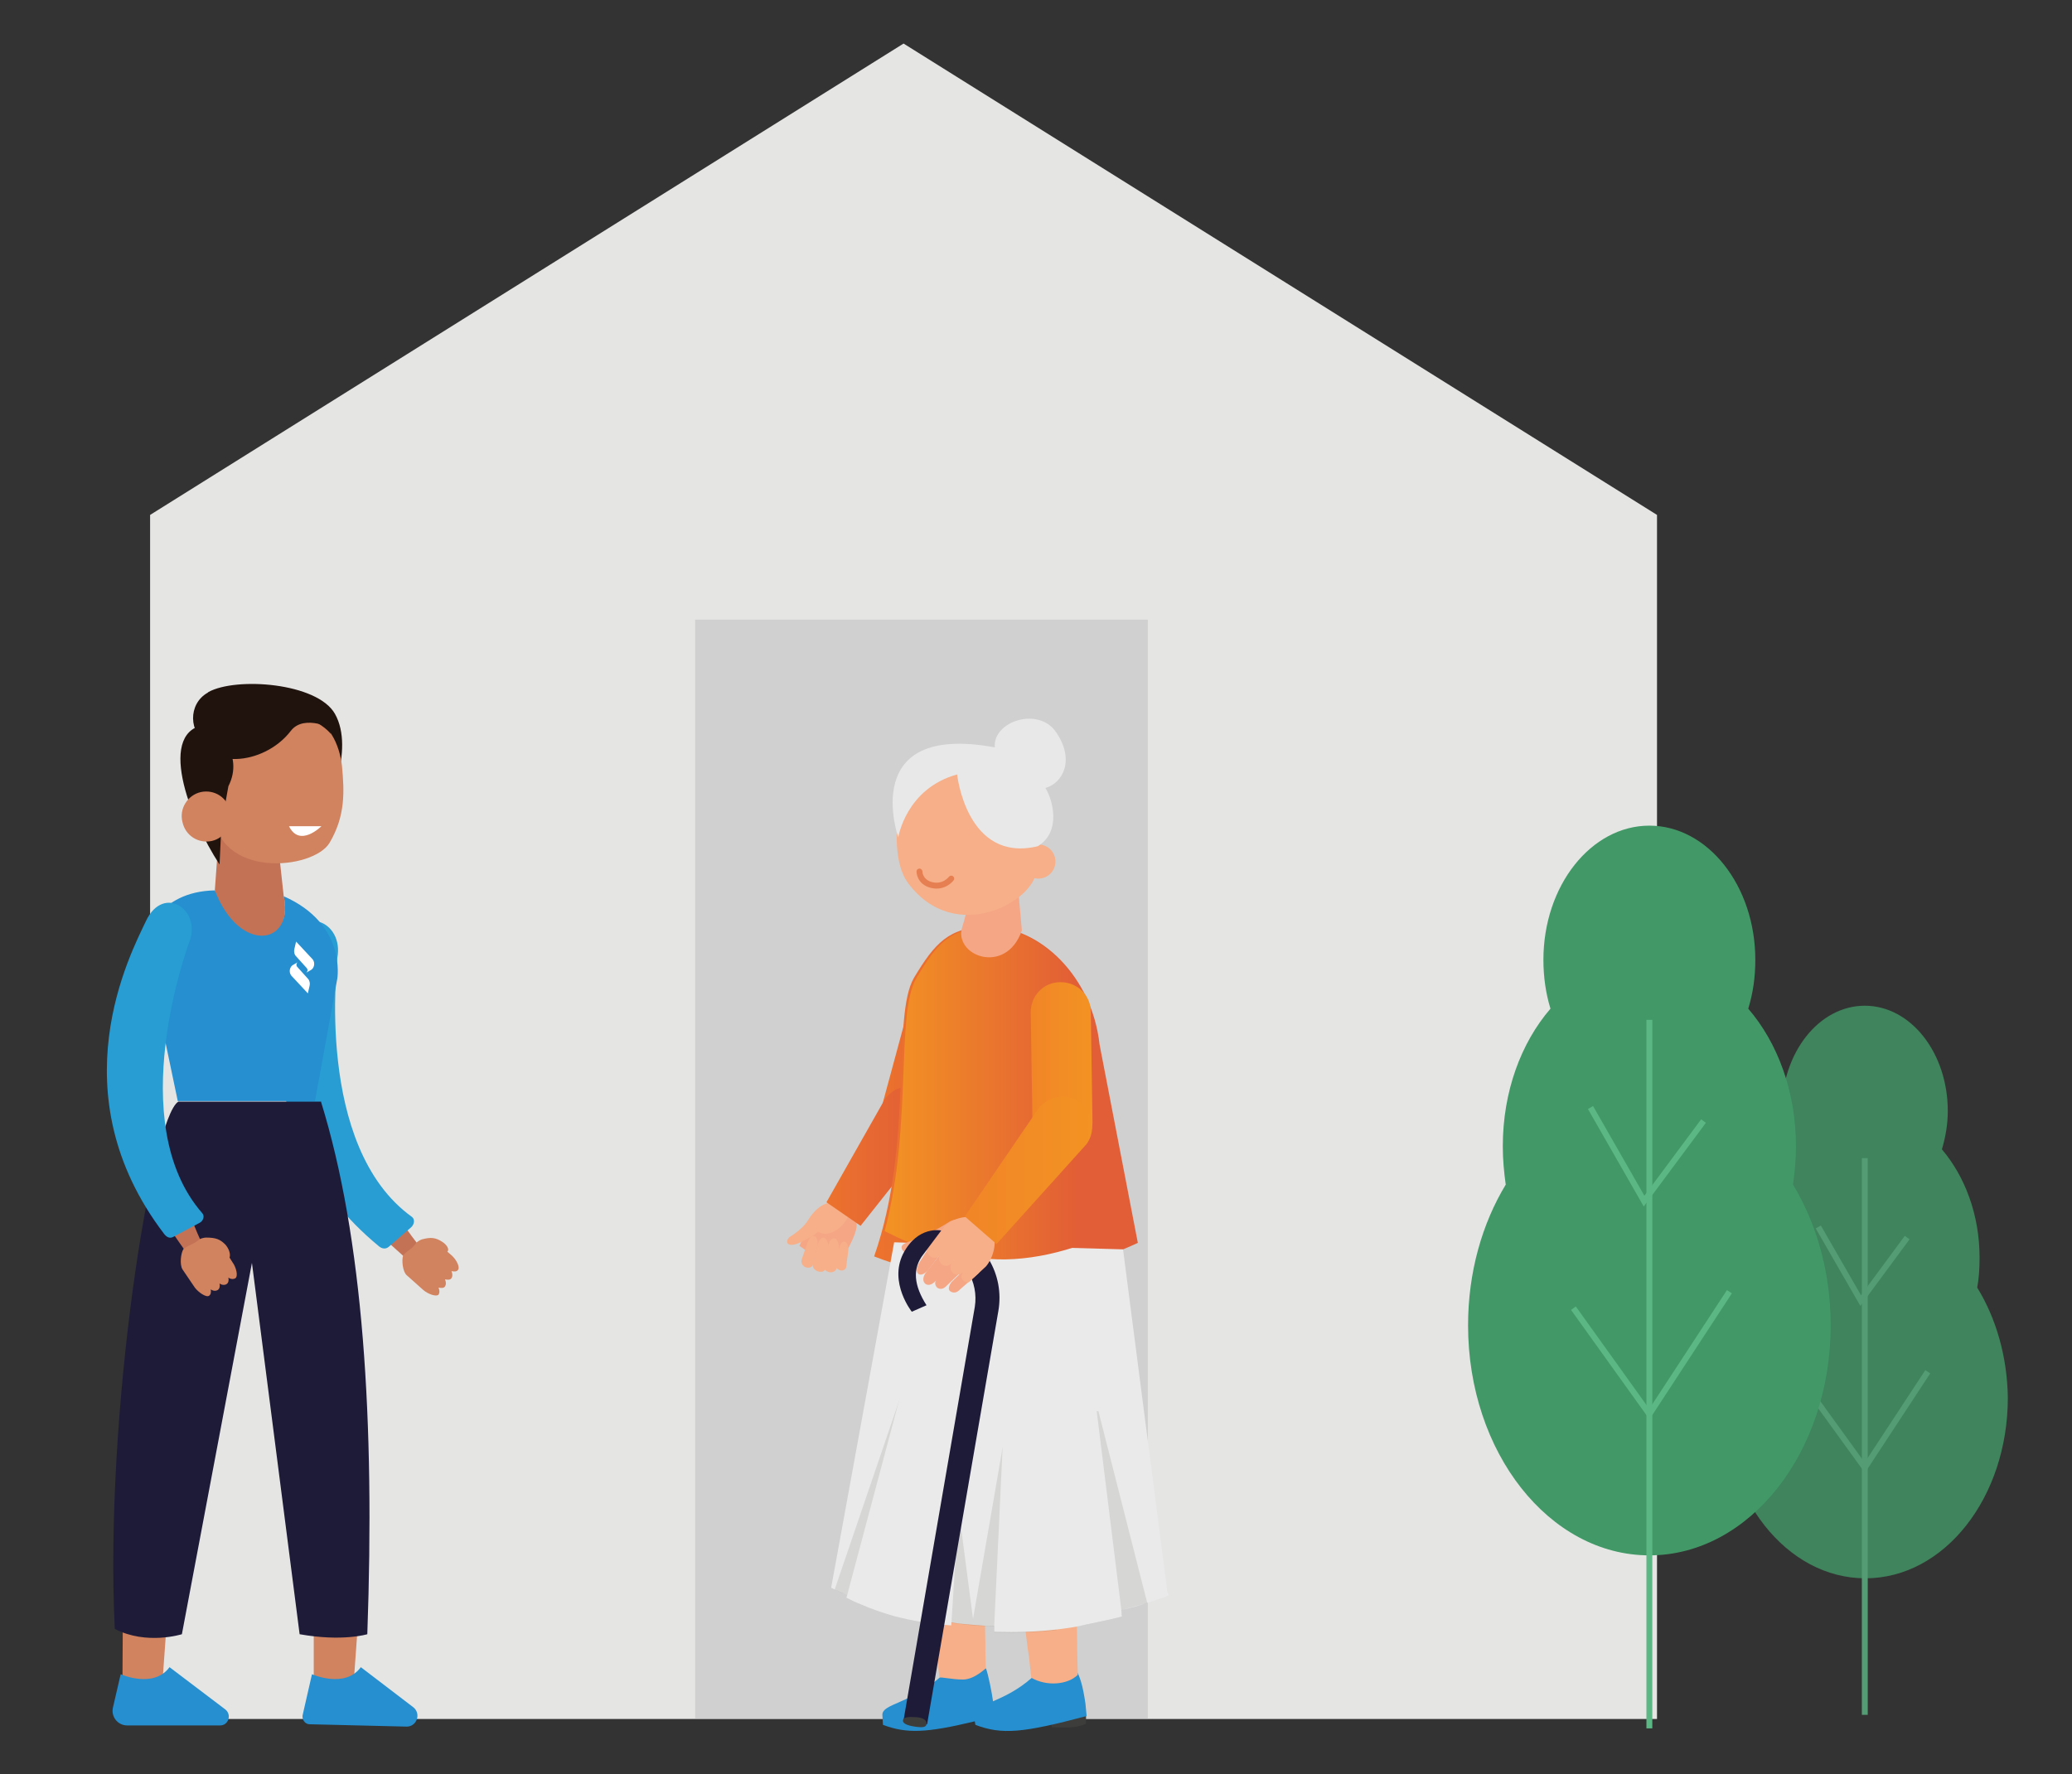 <?xml version="1.0" encoding="utf-8"?>
<!-- Generator: Adobe Illustrator 25.0.0, SVG Export Plug-In . SVG Version: 6.00 Build 0)  -->
<svg version="1.1" id="Calque_1" xmlns="http://www.w3.org/2000/svg" xmlns:xlink="http://www.w3.org/1999/xlink" x="0px" y="0px"
	 viewBox="0 0 352 301.5" style="enable-background:new 0 0 352 301.5;" xml:space="preserve">
<rect x="0" y="0" width="352" height="301.5" fill="#333333" stroke="none"/>
<style type="text/css">
	.st0{opacity:0.79;}
	.st1{fill:#429967;}
	.st2{fill:none;stroke:#5BB784;stroke-miterlimit:10;}
	.st3{fill:#E5E5E4;}
	.st4{fill:#C47255;}
	.st5{fill:#D1825E;}
	.st6{fill:#279DD3;}
	.st7{fill:#258FCF;}
	.st8{fill:#1E1B39;}
	.st9{fill:#20130E;}
	.st10{fill:#FFFFFF;}
	.st11{opacity:0.36;fill:#AEADAD;}
	.st12{fill:#F5A685;}
	.st13{fill:#F6AF88;}
	.st14{fill:url(#SVGID_1_);}
	.st15{fill:url(#SVGID_2_);}
	.st16{fill:#3D3D3B;}
	.st17{fill:url(#SVGID_3_);}
	.st18{fill:#EAEAEA;}
	.st19{fill:url(#SVGID_4_);}
	.st20{opacity:0.1;fill:#1E1E1C;}
	.st21{fill:url(#SVGID_5_);}
	.st22{fill:url(#SVGID_6_);}
	.st23{fill:none;stroke:#E67F51;stroke-linecap:round;stroke-miterlimit:10;}
	.st24{fill:#E9E8E8;}
</style>
<g class="st0">
	<path class="st1" d="M335.9,218.8c0.3-1.6,0.4-3.3,0.4-5.1c0-7.3-2.5-13.8-6.4-18.4c0.6-2,1-4.2,1-6.5c0-9.9-6.3-17.9-14.1-17.9
		c-7.8,0-14.1,8-14.1,17.9c0,2.3,0.3,4.5,1,6.5c-3.9,4.5-6.4,11.1-6.4,18.4c0,1.7,0.1,3.4,0.4,5.1c-3.2,5.2-5,11.7-5,18.7
		c0,17,10.8,30.7,24.2,30.7c13.4,0,24.2-13.7,24.2-30.7C341,230.5,339.1,224,335.9,218.8z"/>
	<polyline class="st2" points="327.5,233.1 316.8,249.4 306.6,235.3 	"/>
	<polyline class="st2" points="324,210.3 316.1,221 308.9,208.5 	"/>
	<line class="st2" x1="316.8" y1="196.8" x2="316.8" y2="291.4"/>
</g>
<polygon class="st3" points="281.5,292.1 25.5,292.1 25.5,87.5 153.5,7.4 281.5,87.5 "/>
<g>
	<g>
		<path id="XMLID_147_" class="st4" d="M67.2,206.1c1.7,2.6,3.7,5.4,6.1,8.1l-1.9,1.8c-3-2.7-5.4-4.8-7.3-6.6
			C65,208.2,66.1,207,67.2,206.1z"/>
		<path id="XMLID_146_" class="st5" d="M75.1,211c-1.1-0.7-1.9-0.8-3.4-0.4c-0.4,0.1-0.9,0.5-1,0.6c-0.8,1.2-1.3,1.1-2.2,2.1
			c-0.3,0.8-0.1,2.8,0.6,3.4l2.8,2.5c0.8,0.7,2.2,1.2,2.6,0.8c0.2-0.3,0.2-0.7,0-1.2c0.5,0.1,0.9,0.1,1.1-0.2c0.2-0.3,0.2-0.7,0-1.2
			c0.5,0.1,0.9,0.1,1.1-0.2c0.2-0.3,0.2-0.7,0-1.2c0.5,0.1,0.9,0.1,1.1-0.2c0.4-0.5-0.3-1.8-1.1-2.5l-0.7-0.6
			C76.4,212.3,75.9,211.5,75.1,211z"/>
		<path id="XMLID_145_" class="st6" d="M57.3,162.8c0.1,0.2-4,32,12.7,44c0.5,0.4,0.4,1.2-0.1,1.7l-3.9,3.4
			c-0.5,0.4-1.1,0.3-1.6-0.1c-23.3-19.2-16.4-45.2-15.1-51.1C50.9,153.5,58.5,156.5,57.3,162.8z"/>
	</g>
	<g>
		<g>
			<g>
				<polygon class="st5" points="60.1,285.7 61.3,269.1 53.3,268.8 53.3,286.3 60.2,286.4 				"/>
				<g>
					<path class="st7" d="M53,284.5c0,0,5.6,2.5,8.3-1.2l8.9,6.8c1.4,1.1,0.6,3.3-1.1,3.3l-16.5-0.4c-0.8,0-1.3-0.8-1.2-1.5
						L53,284.5z"/>
				</g>
			</g>
			<g>
				<polygon class="st5" points="27.6,285.8 28.8,269.1 20.9,268.8 20.8,286.3 27.7,286.4 				"/>
				<g>
					<path class="st7" d="M20.5,284.5c0,0,5.6,2.5,8.3-1.2l9.5,7.2c1.1,0.9,0.5,2.7-0.9,2.7l-15.8,0c-1.6,0-2.8-1.5-2.4-3.1
						L20.5,284.5z"/>
				</g>
			</g>
			<path class="st4" d="M37.2,140.4c0.2-1.1-0.7,10.8-0.7,10.8c0,2,4.5,10.6,9,8.4c4.1-2,2.7-7.3,2.7-7.3l-1.1-10.1L37.2,140.4z"/>
			<g>
				<g>
					<g>
						<path class="st8" d="M54.5,187.1c7.2,23.2,9.2,54.4,7.9,90.6c0,0-4.2,1.3-11.5,0l-8.1-63.1l-11.9,63.1c0,0-6,1.9-11.4-0.9
							c-1.8-36.6,6.3-86.9,10.8-89.6H54.5z"/>
					</g>
					<g>
						<g>
							<path class="st7" d="M57.3,166.3l-3.8,20.8H30.2c0,0-5.7-27-5.6-27.4c0.1-0.4,2-8.2,11.9-8.4c4.2,10.9,13.5,9.3,11.7,1
								C58.9,157,57.3,166.3,57.3,166.3z"/>
						</g>
					</g>
				</g>
			</g>
			<g>
				<path class="st9" d="M35.4,126.5c-3.4-1.9-3.5-6.9-0.1-8.8c0,0,0.1-0.1,0.1-0.1c4.7-2.6,18.5-1.6,21.5,3.7
					c3.5,6.2-1.6,16.5-1.6,16.5L35.4,126.5z"/>
				<path class="st5" d="M52,121.8c3.8,0.5,5.7,4.7,6.1,8.4c0.4,4.3,0.6,8.4-2.1,13c-2.7,4.6-19.1,6.3-19.8-5.3
					C35.4,124.1,43.9,120.7,52,121.8z"/>
				<path class="st9" d="M37.6,140.4l-2.9-10.8c1.2-2.8,3.1-2.4,3.1-2.4c0-0.2,2.5-1.5,2.5-1.7c10.3-8,15.9-0.8,15.9-0.8
					s-1-4.8-5.6-5.3c-3.5-0.4-9.8,3.2-15.3,3.7c-8.9,0.7-3.2,15.9,2,23.8L37.6,140.4z"/>
				<path class="st9" d="M36.5,124c0,0,5.1,4.1,2.3,9.6l-0.9,5l-6.2-6.8l1.6-7.5L36.5,124z"/>
				<path class="st9" d="M56.9,124c0,0-5.2-2.8-7.5,0.2c-4.6,6-14.9,6.8-15.8-0.2c-0.9-7.1,11.8-5.1,11.8-5.1S54.8,121.2,56.9,124z"
					/>
				<g>
					<path class="st5" d="M31,139.7c0.5,2.3,2.7,3.7,5,3.2c2.2-0.5,3.6-2.8,3.1-5.1c-0.5-2.3-2.7-3.7-5-3.2
						C31.9,135.1,30.4,137.4,31,139.7z"/>
				</g>
			</g>
		</g>
		<path class="st10" d="M49.1,140.4h5.5C54.6,140.4,50.9,144.1,49.1,140.4z"/>
	</g>
	<g>
		<path id="XMLID_142_" class="st4" d="M31.7,205c1.1,2.9,2.4,6.1,4.1,9.3l-2.2,1.3c-2.3-3.3-4.2-5.9-5.6-8.1
			C29.1,206.5,30.4,205.6,31.7,205z"/>
		<path id="XMLID_141_" class="st5" d="M38.3,211.5c-0.9-0.9-1.6-1.2-3.3-1.2c-0.4,0-1,0.2-1.1,0.3c-1.1,0.9-1.5,0.8-2.7,1.6
			c-0.5,0.7-0.7,2.7-0.2,3.5l2.1,3.1c0.6,0.8,1.9,1.7,2.4,1.4c0.3-0.2,0.4-0.6,0.3-1.1c0.4,0.3,0.9,0.3,1.2,0.1
			c0.3-0.2,0.4-0.6,0.3-1.1c0.4,0.3,0.9,0.3,1.2,0.1c0.3-0.2,0.4-0.6,0.3-1.1c0.4,0.3,0.9,0.3,1.2,0.1c0.5-0.4,0.1-1.9-0.5-2.7
			l-0.5-0.8C39.2,213.1,38.9,212.2,38.3,211.5z"/>
		<path id="XMLID_138_" class="st6" d="M32,160.5c0,0.2-11.2,30.2,2.4,45.7c0.4,0.5,0.1,1.3-0.5,1.6l-4.5,2.4
			c-0.6,0.3-1.1,0-1.5-0.5c-18.3-24-5.7-47.7-3.1-53.2C27.8,150.1,34.6,154.7,32,160.5z"/>
	</g>
</g>
<rect x="118.1" y="105.3" class="st11" width="76.9" height="186.8"/>
<g>
	<g>
		<g>
			<g>
				<path class="st12" d="M141.1,204.9l2.1-3.3c1.5,1,3.1,1.9,4.7,3l-2.4,3.3c0.4,1.7-2.9,6.8-2.9,6.8c-2.9-0.6-4.3-1.2-6.8-3
					l1.5-3.1C137.3,208.6,140,204.7,141.1,204.9z"/>
				<g>
					<path class="st13" d="M137.1,215.4L137.1,215.4c-0.7-0.1-1.1-0.8-0.9-1.4l0.9-2.6c0.7-2.3,2.2-1.5,1.7,0.6l-0.6,2.6
						C138.1,215.2,137.7,215.5,137.1,215.4z"/>
					<path class="st13" d="M139.2,216.1L139.2,216.1c-0.7-0.1-1.3-0.7-1.1-1.4l0.7-2.8c0.5-2.5,2.1-1.8,1.9,0.4l-0.4,2.7
						C140.3,215.8,140,216.2,139.2,216.1z"/>
					<path class="st13" d="M141,216.2L141,216.2c-0.7-0.1-1.3-0.7-1.1-1.4l0.7-2.8c0.5-2.5,2.1-1.8,1.9,0.4l-0.3,2.7
						C142.1,215.9,141.8,216.2,141,216.2z"/>
					<path class="st13" d="M142.9,215.9L142.9,215.9c-0.6-0.1-1.1-0.6-1-1.2l0.6-2.4c0.4-2.1,1.8-1.5,1.6,0.3l-0.3,2.3
						C143.8,215.6,143.5,215.9,142.9,215.9z"/>
				</g>
				<path class="st13" d="M137.3,207.3c-0.6,1.1-2.3,2.4-3,2.8c-1,0.6-0.9,2.3,1.9,0.9c0.8-0.4,2-0.9,2.8-1.7c1.3,1,4.2-0.1,5.4-3.2
					l-2.7-1.7C139.7,204.1,138,206.1,137.3,207.3z"/>
			</g>
			<linearGradient id="SVGID_1_" gradientUnits="userSpaceOnUse" x1="149.908" y1="179.54" x2="164.974" y2="179.54">
				<stop  offset="0" style="stop-color:#EC732D"/>
				<stop  offset="0.782" style="stop-color:#E25E36"/>
			</linearGradient>
			<path class="st14" d="M153.6,193.4L153.6,193.4c2.8,0.8,5.6-0.8,6.3-3.5l4.9-18.1c0.7-2.7-0.9-5.5-3.6-6.2l-0.1,0
				c-2.7-0.7-5.5,0.9-6.2,3.6l-4.9,18.1C149.4,190,150.9,192.7,153.6,193.4z"/>
			<linearGradient id="SVGID_2_" gradientUnits="userSpaceOnUse" x1="140.372" y1="196.468" x2="159.59" y2="196.468">
				<stop  offset="0" style="stop-color:#EC732D"/>
				<stop  offset="0.782" style="stop-color:#E25E36"/>
			</linearGradient>
			<path class="st15" d="M146.2,208.3l-5.8-4l9.8-17.3c1.5-2.4,4.6-3.1,6.9-1.6l0.1,0.1c2.4,1.5,3.1,4.6,1.6,6.9L146.2,208.3z"/>
			<path class="st13" d="M155.8,254.5l3.2,25.7l0.2,1.3l0.4,3.6c2.6,1.5,6.2,1.2,7.9-0.5l0,0l-0.1-4l0-1.3l-0.5-25.3
				c-2.1,0.3-3,0.5-5.1,0.6C159.5,254.6,158.1,254.8,155.8,254.5z"/>
			<g>
				<g>
					<g>
						<path class="st16" d="M178.7,293.5c2,0.1,4.2,0.2,5.8-0.6v-1.3l-6.1-0.8L178.7,293.5z"/>
						<path class="st7" d="M184.4,289.5L184.4,289.5c-0.8-5.5-2.2-10.4-9.1-4.4c-2.5,2.2-4.8,3.2-6.6,4c-0.2-1.5-0.8-4.5-1.2-5.6
							c0-0.1-1.9,1.9-3.9,1.9c-2,0-3.8-0.5-4-0.3c-5.2,4.5-9.7,4.4-9.7,6.3c0,0,0,0,0,0l0,0l0.1,1.7c4,1.5,7.3,1.4,15.6-0.6l0.1,0.6
							c4.5,1.7,8,1.4,18.9-1.5L184.4,289.5z"/>
					</g>
					<path class="st13" d="M171.4,254.5l3.2,25.7l0.2,1.3l0.4,3.6c2.6,1.5,6.2,1.2,7.9-0.5l0,0l-0.1-4l0-1.3l-0.5-25.3
						c-2.1,0.3-3,0.5-5.1,0.6C175.2,254.6,173.7,254.8,171.4,254.5z"/>
				</g>
			</g>
			<linearGradient id="SVGID_3_" gradientUnits="userSpaceOnUse" x1="148.493" y1="187.342" x2="193.336" y2="187.342">
				<stop  offset="0" style="stop-color:#EC732D"/>
				<stop  offset="0.782" style="stop-color:#E25E36"/>
			</linearGradient>
			<path class="st17" d="M148.5,213.5c16,6.3,32.1,3.6,44.8-2.3l-6.5-33.7c-1.3-11.7-10.2-20-18.7-20h-0.3c-6.6,0-9,2.8-12.5,8.6
				C151.4,172.6,155.3,194.1,148.5,213.5z"/>
			<path class="st18" d="M198.5,271.1C198.5,271.1,198.5,271.2,198.5,271.1c-0.2,0.1-0.3,0.1-0.4,0.2c-1.1,0.4-2.2,0.7-3.3,1.1
				c-1.5,0.5-2.9,0.9-4.4,1.2c-2.5,0.7-5,1.2-7.4,1.6c-1.3,0.2-2.5,0.4-3.8,0.5c-3.5,0.4-6.9,0.6-10.3,0.6c-1.2,0-2.4-0.1-3.6-0.2
				c-1.2-0.1-2.4-0.2-3.6-0.4c-3.2-0.4-6.4-1-9.6-1.9c-1.3-0.4-2.7-0.8-4-1.2c-1.3-0.5-2.7-1-4-1.5c-0.8-0.3-1.5-0.7-2.3-1
				c-0.2-0.1-0.4-0.2-0.6-0.3l10.7-58.7l8.9,0.3l12.2,0.4l17.8,0.5l0,0.1l7.5,58L198.5,271.1z"/>
			<linearGradient id="SVGID_4_" gradientUnits="userSpaceOnUse" x1="150.364" y1="185.776" x2="192.077" y2="185.776">
				<stop  offset="0" style="stop-color:#F39323"/>
				<stop  offset="0.782" style="stop-color:#E25E36"/>
			</linearGradient>
			<path class="st19" d="M169.5,214c-5.1-0.2-10.8-1.1-15.6-3.1c-1.2-0.5-2.4-1.1-3.6-1.7c4.8-18.2,1.8-37,5.4-43
				c3.4-5.8,5.8-8.6,12.2-8.6h0.3c8.3,0,16.9,8.2,18.2,20l5.6,29.9C185.6,211.6,176.9,214.2,169.5,214z"/>
			<path class="st20" d="M180.3,238.3l2.7,36.9l0.1,1l1.2-0.1c1.9-0.4,4-0.8,6.3-1.4l-0.1-1.1c1.4-0.4,2.9-0.8,4.4-1.2l-8.3-32.6
				l-0.2,0L180.3,238.3z"/>
			<path class="st20" d="M141.8,270.1c0.8,0.4,1.5,0.7,2.3,1c1.3,0.6,2.6,1.1,4,1.5l5.3-36.6l0,0.1L141.8,270.1z"/>
			<path class="st20" d="M152.1,273.9c3.2,0.9,6.4,1.5,9.6,1.9c1.2,0.1,2.4,0.3,3.6,0.4c1.2,0.1,2.4,0.1,3.6,0.2l0,1
				c3.9,0.1,7.2,0,10.6-0.4l-0.3-1.1l-8.3-32.5l-0.7,3.2v0l0,0.1l-4.9,28.4l-2.4-18.3l-1.6-12.3l-4.4,2.2L152.1,273.9z"/>
			<path class="st18" d="M168.9,277.3c3.9,0.1,7.2,0,10.6-0.4c1.6-0.2,3.2-0.4,4.8-0.8c1.9-0.4,4-0.8,6.3-1.4l-0.1-1.1l-4.2-33.9
				l-0.6-5l-15,2.5l-0.4,9.3v0l-1.4,29.8L168.9,277.3z"/>
			<path class="st18" d="M143.8,271.5c0.8,0.4,1.6,0.8,2.4,1.1h0c1.8,0.8,3.6,1.4,5.6,2c3.1,0.8,6.4,1.4,9.8,1.6l0.1-1.5l1.2-19
				l1.1-18.7l-9.6-5.6l-0.9,3.6l0,0.1l-9.3,34.9L143.8,271.5z"/>
		</g>
		<g>
			<path class="st12" d="M164,207.6C164,207.6,164,207.6,164,207.6c-0.4-0.7-2.1-0.4-2.7,0c-2.5,1.6-4.3,2.4-6.9,3.4
				c-0.7,0.3-1.4,0.5-1.2,1.2c0.1,0.4,0.9,1.1,2.2,0.8c2.8-0.7,5.4-1.7,8.1-3.4C164.1,209.2,164.4,208.3,164,207.6z"/>
			<g>
				<path class="st8" d="M159.6,212.1c4.2,1.5,6.7,5.7,6,10l-12.1,70.2l4,0.7l12.1-70.2c1.1-6.3-2.5-12.3-8.6-14.4L159.6,212.1z"/>
			</g>
			<path class="st12" d="M161.4,208.8L161.4,208.8c-0.6-0.4-1.3-0.3-1.7,0.2l-3.3,5.2c-1.6,2.3,0.1,3.4,1.6,1.2l3.7-4.8
				C162.2,210,162,209.2,161.4,208.8z"/>
			<path class="st12" d="M163.1,211.2L163.1,211.2c-0.6-0.5-1.4-0.5-1.8,0l-3.9,4.9c-1.4,1.7,0.2,3.1,1.5,1.6l4.4-4.8
				C163.7,212.5,163.6,211.7,163.1,211.2z"/>
			<path class="st12" d="M165.4,212.3L165.4,212.3c-0.5-0.5-1.3-0.4-1.8,0.1l-4.3,4.7c-0.5,0.5-0.6,1.2-0.1,1.7c0,0,0.7,0.6,1.5-0.2
				l4.7-4.5C166,213.6,166,212.8,165.4,212.3z"/>
			<path class="st12" d="M166.5,214.6L166.5,214.6c-0.5-0.4-1.2-0.4-1.6,0.1l-3.1,3c-0.4,0.4-0.9,1.3-0.4,1.7c0,0,0.8,0.7,1.7-0.3
				l3.1-2.7C166.6,215.9,166.9,215,166.5,214.6z"/>
			<path class="st13" d="M163.7,216.1c-1.3,1.3-2.7-0.1-2.1-1.4c-1,1.1-2.5-0.2-2-1.3c-1,1-2.7-0.4-1.9-1.5l1.6-2l0.3-0.3l0.8-1.1
				c1.3-1.5,4.5-2.4,6-1l1.8,1.6c1.5,1.3,0.6,4.6-0.7,6.1l-2.8,2.6C164.3,218.2,162.6,217.4,163.7,216.1z"/>
			<g>
				<linearGradient id="SVGID_5_" gradientUnits="userSpaceOnUse" x1="175.072" y1="181.405" x2="185.554" y2="181.405">
					<stop  offset="0" style="stop-color:#F18527"/>
					<stop  offset="1" style="stop-color:#F39323"/>
				</linearGradient>
				<path class="st21" d="M180.5,195.8l0.1,0c2.8,0,5-2.3,5-5.1l-0.3-18.8c0-2.8-2.3-5-5.1-5l-0.1,0c-2.8,0-5,2.3-5,5.1l0.3,18.8
					C175.4,193.6,177.7,195.9,180.5,195.8z"/>
				<linearGradient id="SVGID_6_" gradientUnits="userSpaceOnUse" x1="163.941" y1="198.894" x2="185.64" y2="198.894">
					<stop  offset="0" style="stop-color:#F18527"/>
					<stop  offset="1" style="stop-color:#F39323"/>
				</linearGradient>
				<path class="st22" d="M169.3,211.4l-5.4-4.7l12.5-18.3c1.7-2.2,4.8-2.7,7-1.1l0.1,0.1c2.2,1.7,2.7,4.8,1.1,7L169.3,211.4z"/>
			</g>
		</g>
	</g>
	<g>
		<g>
			<g>
				<g>
					<path class="st12" d="M172.5,145.9l1.1,12.2c-2.7,7.8-11.8,4.3-10.1-0.7c1.7-5,0.9-10,0.9-10L172.5,145.9z"/>
				</g>
				<path class="st13" d="M154.3,150.1c-3.1-4.1-1.6-12.4-1.6-12.4c0-6,5-10.9,11-10.8l1.7,0c6,0,10.9,5,10.8,11l-0.1,9.8
					C176,153.1,162.3,160.8,154.3,150.1z"/>
				<g>
					<path class="st13" d="M179.3,146.4c0,1.6-1.3,2.9-2.9,2.9c-1.6,0-2.9-1.3-2.9-2.9c0-1.6,1.3-2.9,2.9-2.9
						C178,143.5,179.3,144.8,179.3,146.4z"/>
				</g>
			</g>
		</g>
	</g>
	<g>
		<path class="st23" d="M161.6,149.3c0,0-1.2,1.6-3.3,1.1c-2.1-0.5-2.1-2.3-2.1-2.3"/>
	</g>
	<path class="st24" d="M179.4,124.4c-3-4.4-10.8-1.8-10.4,2.6c-23.3-4.3-16.4,15.3-16.4,15.3s1.3-8.3,10-10.7
		c0,0,1.6,15.1,13.7,12.2c4.1-2.5,2.5-8,1.3-9.9C180.5,133.1,182.7,129.2,179.4,124.4z"/>
</g>
<path class="st8" d="M159.9,209.1c0,0-4-0.9-6.5,4c-2.4,4.9,1.5,9.8,1.5,9.8l2.5-1.1c-2.1-3.3-2.5-6.2-0.5-8.7L159.9,209.1z"/>
<path class="st16" d="M157.4,293c-0.1,0.5-0.6,0.6-2,0.4c-1.4-0.2-2.1-0.6-2-1.1c0.1-0.5,0.9-0.6,2.3-0.5S157.5,292.5,157.4,293z"/>
<g>
	<path class="st1" d="M304.6,201.3c0.3-2.1,0.5-4.2,0.5-6.5c0-9.3-3.1-17.6-8.1-23.4c0.8-2.6,1.2-5.3,1.2-8.3
		c0-12.6-8.1-22.8-18-22.8s-18,10.2-18,22.8c0,2.9,0.4,5.7,1.2,8.3c-5,5.8-8.1,14.1-8.1,23.4c0,2.2,0.2,4.4,0.5,6.5
		c-4,6.6-6.4,14.9-6.4,23.9c0,21.6,13.8,39.1,30.8,39.1c17,0,30.8-17.5,30.8-39.1C311,216.2,308.6,207.9,304.6,201.3z"/>
	<polyline class="st2" points="293.8,219.5 280.2,240.3 267.3,222.3 	"/>
	<polyline class="st2" points="289.4,190.5 279.3,204.1 270.2,188.2 	"/>
	<line class="st2" x1="280.2" y1="173.3" x2="280.2" y2="293.7"/>
</g>
<g>
	<path class="st10" d="M52.3,168.8l0.3-1.3c0.1-0.4,0-0.9-0.3-1.2l-1.8-2c-0.2-0.2-0.2-0.6,0.1-0.8l0,0l-0.7,0.4
		c-0.7,0.3-0.9,1.3-0.4,1.9L52.3,168.8z"/>
	<path class="st10" d="M50.3,160l-0.3,1.3c-0.1,0.4,0,0.9,0.3,1.2l1.8,2c0.2,0.2,0.2,0.6-0.1,0.8l0,0l0.7-0.4
		c0.7-0.3,0.9-1.3,0.4-1.9L50.3,160z"/>
</g>
</svg>
